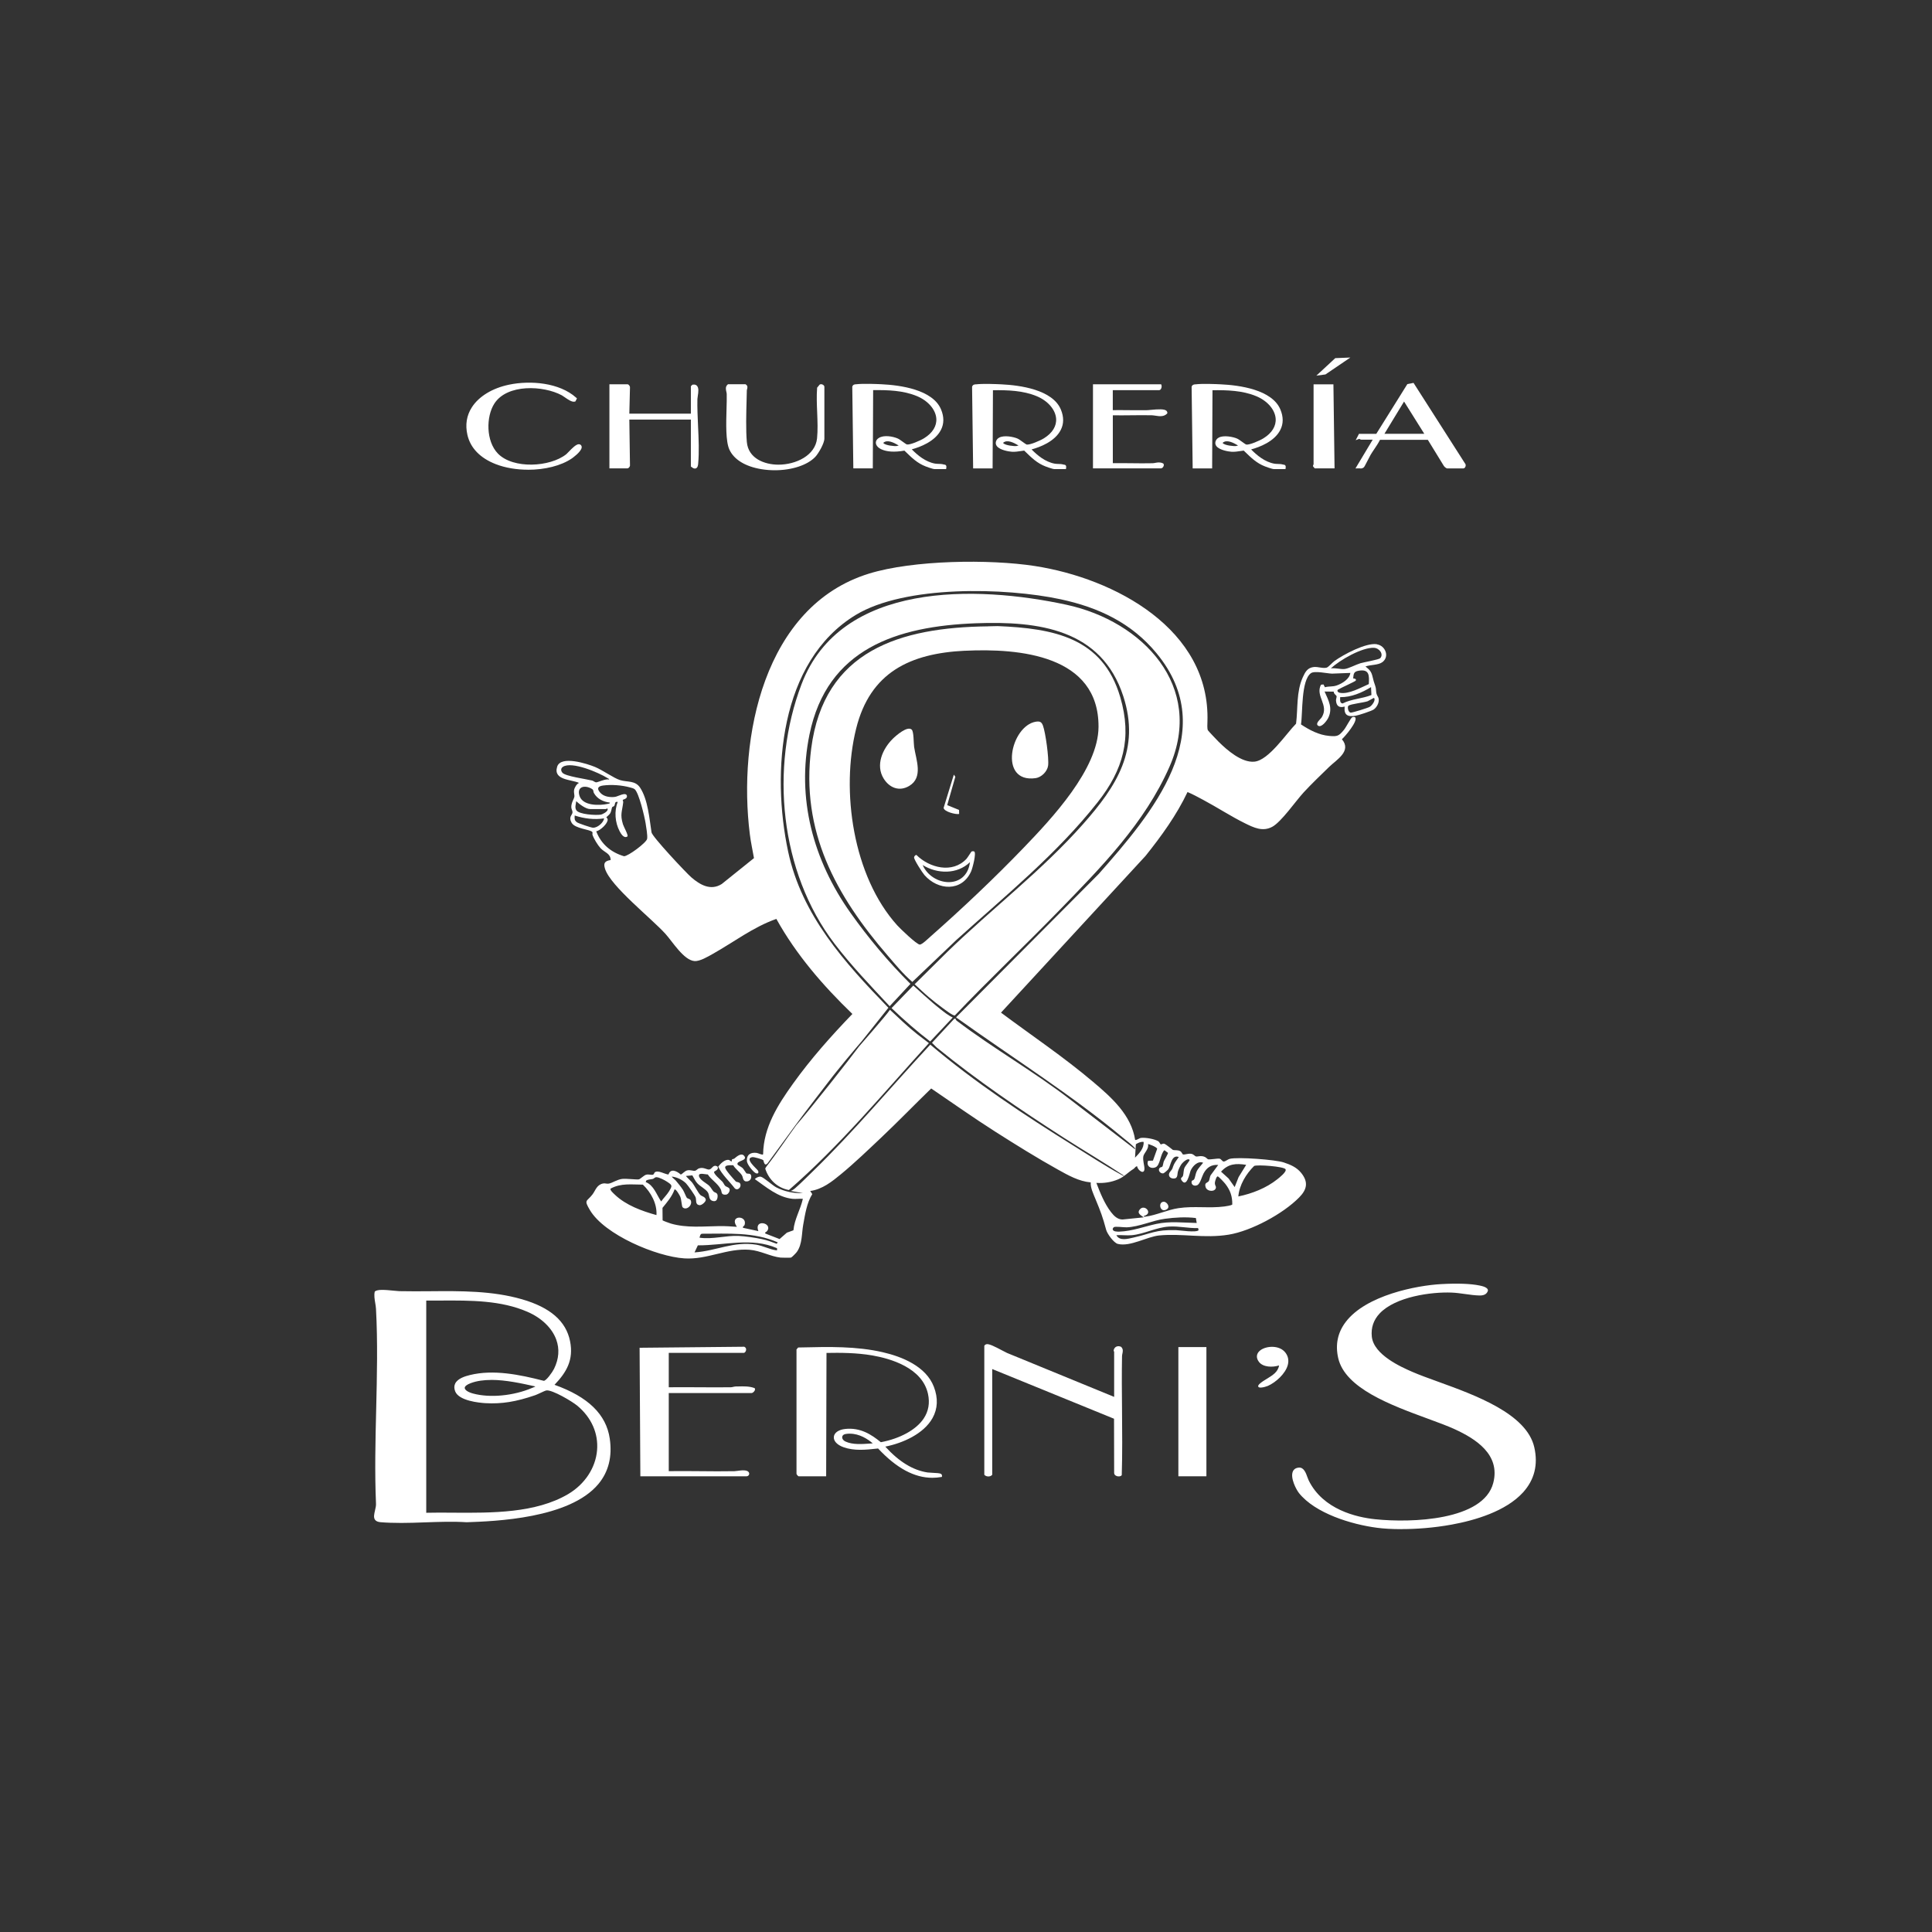 <svg xmlns="http://www.w3.org/2000/svg" id="Capa_1" viewBox="0 0 512 512"><rect x="0" y="0" width="512" height="512" fill="#333333" stroke="none"/><defs><style>      .st0 {        fill: #fff;      }    </style></defs><path class="st0" d="M364.91,170.73c-2.87-.48-8.88,2.73-11.25,4.44-.48.34-1.62,1.62-2.05,1.75-.97.29-2.31-.25-3.38-.16-1.73.17-2.32,1.28-2.98,2.73-1.75,3.88-1.26,8.16-1.78,12.29-2.6,2.62-7.24,9.71-11.05,10.07-3.36.32-7.25-3.07-9.49-5.29-.36-.36-2.75-2.86-2.84-3.05-.2-.44-.13-1.65-.11-2.2.83-24.57-24.59-38.04-45.74-41.31-12.05-1.86-32.27-1.59-43.94,2.01-27.93,8.61-34.81,43.63-31.58,69.14.26,2.1.73,4.18,1.09,6.26l-8.54,6.86c-2.93,1.86-5.76.23-8.08-1.78-1.45-1.27-10.36-10.77-10.53-11.9-.57-3.63-.94-8.65-3.01-11.82-1.33-2.04-3.44-1.43-5.37-2.05-1.62-.51-4.64-2.66-6.6-3.47-2.04-.84-9.08-3.14-10.03-.06-1.12,3.62,3.83,3.35,5.8,4.29-.63.26-1.21,1.25-1.32,1.91-.1.62.14,1.29.09,1.71-.08.62-.86,1.61-.82,2.85.02.46.35.96.32,1.34-.04.73-1.13,1.16-.25,2.73.91,1.64,4.93,1.74,5.51,2.49.12.15-.04.5.03.72.35,1.04,1.4,2.75,2.15,3.56,1.05,1.13,2.65,1.36,2.66,3.13-1.58.25-1.96.84-1.48,2.34,1.49,4.64,12.33,13.13,16.03,17.25,1.82,2.01,4.83,6.96,7.66,7.18,1.44.12,3.61-1.2,4.85-1.89,5.56-3.12,10.72-7.12,16.86-9.28,5.23,9.45,12.4,17.73,20.15,25.19-5.59,5.79-11.05,11.93-15.74,18.48-4,5.58-7.82,11.57-7.92,18.7-.17.31-1.32-.32-1.73-.36-1.57-.2-2.69.47-2.57,2.16.06.86,1.41,2.54,2.1,3.05.62.48,1.19.23.86-.48-.21-.44-3.77-3.27-1.51-3.61.44-.06,2.64.56,2.89.81.13.13.25,1.91,1.21.74l7.23-9.88h0c2.07-2.87,8.7-11.44,8.82-11.6,1.46-1.93,3.1-3.92,4.64-5.81,1.4-1.71,4.26-5.05,4.26-5.05l7-8.79c-11.56-11.92-22.96-24.47-26.57-41.39-4.48-20.97-2.3-50.44,17.91-62.71,13.09-7.94,39.63-7.29,54.28-4.16,10.07,2.16,18.79,6.25,25.44,14.3,17.23,20.89-1.21,42.5-15.3,58.47l-37.74,37.93c-.09.37.1.24.24.33,14.66,10.49,30.08,20.17,43.95,31.7.78.65,1.78,1.41,2.48,2.08.17.16.86.76.67.95l-17.05-13.08c-9.61-7.44-20.56-13.66-30.18-20.97-.18-.14-.29-.31-.31-.54h-.37s-5.9,6.37-5.9,6.37l1.24,1.23c10.65,8.7,22.02,16.42,33.57,23.85,5.35,3.44,10.87,6.67,16.15,10.19-.37.02-.69-.25-1.01-.42-4.08-2.23-8.31-5.01-12.29-7.48-13.2-8.24-26.23-16.83-38.11-26.88-10.42,11.19-20.2,22.99-31.2,33.65-1.46,1.41-2.96,2.94-4.47,4.27-.36.33-.86.71-1.33.86l3.23.56c-2.4.12-4.97-.43-7.1-1.55-.99-.52-3.31-2.66-4.07-2.79-.56-.1-1.17.27-1.57.63,3.04,2.12,6.12,4.82,9.98,5.23.87.09,1.87-.07,2.76,0-.63,2.84-2.24,5.41-2.5,8.34l-1.74.63-1.93,1.69-3.72-1.44c-.39-.3.25-.42.45-.71,1.48-2.17-3.61-3.26-2.35.05l-3.99-.86c-.4-.21.26-.51.35-.8.78-2.65-4.25-2.62-2.05.52-1.56-.11-3.08-.21-4.65-.19-4.25.06-8.67.54-12.84-.67-.31-.09-2.13-.75-2.2-.85l-.03-3.31c1.21-1.49,2.55-3.03,3.19-4.87.35-.26,1.42,1.62,1.55,1.97.29.75.35,2.5.59,2.74,1.01,1.01,2.75-.63,2.14-1.85-.19-.4-.78-.41-1-.63-.19-.19-.7-1.57-1.03-2.1-.49-.76-1.3-1.79-1.9-2.47-.32-.37-.83-.68-1.1-1.08,1.32.11,2.87.86,3.8,1.8.48.49,2.37,3.16,2.55,3.73.24.75-.17,1.87,1,2.05.59.09,1.8-.97,1.68-1.51-.17-.75-1.06-.82-1.44-1.2-.61-.59-1.55-2.54-2.28-3.42-.17-.2-1.59-1.54-1.51-1.62l1.67-.15c.4.69.75,1.45,1.28,2.05.76.88,2.28,1.55,2.85,2.48.44.72.15,1.9,1.19,2.23.96.31,1.33-.29,1.38-1.21.05-1.05-.74-.91-1.08-1.28-.42-.44-.68-1.07-1.2-1.56-.68-.64-2.65-1.59-2.67-2.66-.02-.85,1.78-.27,2.34-.3.94,1.43,2.6,2.35,3.41,3.88.4.75,0,1.59,1.4,1.48.65-.05,1.16-1.04.95-1.54-.17-.43-.85-.51-1.13-.78-.26-.24-.46-.79-.77-1.13-.44-.47-2.46-2.14-2.16-2.64.1-.16,1.3-.48.9-1.33-1.17-.78-1.45.64-2.18.75-.74.1-1.45-.7-2.75-.3-.36.11-.69.58-1.08.64-.5.08-1.2-.28-2.01-.11-.71.14-1.43,1.1-1.75,1.1-1-.9-2.68-1.73-3.24,0-.98-.06-2.75-1.24-3.62-.59-.18.13-.18.53-.5.64-.39.14-1.16-.19-1.86.02-.52.16-1.51,1.13-1.84,1.21-.52.14-3.35-.25-4.47-.11-1.35.17-2.58,1.07-3.52,1.24-.58.11-.97-.15-1.53-.03-1.7.36-1.96,1.78-2.81,2.91-1.51,1.97-2.35,1.31-.68,4.13,3.87,6.56,17.66,12.33,25.02,12.81,6.02.4,11.35-2.75,17.3-2.28,2.87.22,5.54,1.78,8.2,2.07.34.04,2.53.06,2.78,0,.22-.06,1.37-1.24,1.55-1.51,1.47-2.06,1.25-4.87,1.69-7.25.49-2.72.93-5.71,2.39-8.07l-.54-.82c3.2-.44,5.76-2.48,8.17-4.47,3.59-2.96,7.25-6.48,10.65-9.69,4.49-4.25,8.8-8.7,13.24-13.01,5.66,3.84,11.24,7.8,17.01,11.47,5.33,3.39,11.07,6.97,16.58,10.03,2.72,1.51,5.52,3.11,8.69,3.39-.13,1.38.75,3.16,1.29,4.5,1.32,3.19,1.89,4.68,2.79,8.05.27,1.04,2.01,3.47,3.09,3.75,3.27.83,7.74-1.92,10.98-2.24,6.08-.59,11.95.85,18.42-.21,5.99-.99,14.39-5.52,18.66-9.86,2.06-2.08,2.51-4.04.57-6.47-1.21-1.51-2.81-2.2-4.62-2.8-2.21-.75-12.19-1.5-14.36-.96-.48.12-1.16.72-1.57.71-.45,0-.61-.68-1.14-.76-.55-.09-2.5.29-3,.17-.21-.06-.52-.48-.9-.64-1.06-.45-1.85,0-2.34-.12-.28-.07-.56-.57-1.22-.69-.85-.15-1.7.27-2.2.16-.17-.04-.33-.64-.72-.86-.69-.38-1.55-.2-1.95-.33-.13-.05-1.79-1.51-2.35-1.66-.31-.07-.63.21-.88.18-.13-.02-.32-.64-.71-.86-1.05-.59-3.24-.97-4.43-.86-.63.06-1.01.58-1.64.56-1-6.61-6.29-11.3-11.13-15.39-7.77-6.58-16.27-12.28-24.42-18.36l38.31-41.54c4.21-5.27,8.23-10.81,11.12-16.92,1.4.59,2.77,1.34,4.12,2.06,3.68,1.96,7.39,4.39,11.08,6.21,2.35,1.16,4.7,2.31,7.24.95,2.44-1.31,6.21-6.82,8.35-9.14,2.1-2.27,4.52-4.58,6.75-6.75,1.95-1.89,6.04-4.19,3.37-7.32.87-.78,4.22-4.72,3.55-5.77-.12-.18-.6-.21-.83-.05-.43.28-1.6,2.63-2.19,3.35-1.35,1.62-1.71,1.78-3.87,1.59-2.77-.24-5.24-1.56-7.5-3.05.48-3.04,0-11.64,2.62-13.57.97-.72,4.27.07,5.61.11l4.85-.19c-.19,1.62-2.19,2.83-3.61,3.32-1.16.4-2.01.16-3.12.48l-.4-.75-.66.08c-1.55,3.08,2.19,5.33.24,8.59-.29.5-1.85,1.65-1.01,2.26.92.65,2.37-1.37,2.71-2.07,1.24-2.58.07-4.61-.98-6.98l2.44.03c-.09.56.69.94.75,1.23.05.22-.18.71-.16,1.11.09,1.51.89,2.02,2.29,1.62-.23,2.28.8,2.78,2.91,2.43.78-.13,4.2-1.25,4.8-1.66.95-.67,1.75-2.31,1.1-3.38-.7-1.15-.3-1.67-.71-2.9-.36-1.07-.42-1.2-.69-2.35-.32-1.42-.78-1.88-1.89-2.77,1.31-.49,3.37-.32,4.47-1.14,1.98-1.47.79-4.35-1.38-4.71ZM149.07,204.81c-.47-.52-.5-1.2.12-1.6,2.35-1.54,9.57,1.57,11.8,2.99.17.1.43.17.44.41-.86-.34-3.01.76-3.49.72-.27-.02-.67-.39-1.04-.48-1.56-.4-7.01-1.12-7.84-2.05ZM156.82,209.04c.59.36.33.68.58,1.13.86,1.56,2.49,2.32,4.22,2.53.05.26-.33.29-.52.33-2.22.48-6.62.59-7.51-2.08-.84-2.54,1.43-2.99,3.23-1.9ZM152.69,212.32c.84.76,2.53,2.09,3.7,2.09,1.39,0,2.79.02,4.19,0,.02,0,.46-.37.47.09,0,.57-1.29,1.29-1.85,1.39-1.26.21-5.83-.03-6.49-1.21-.46-.82-.06-1.51-.02-2.35ZM152.89,217.91c-.71-.55-.63-.94-.59-1.79,2.5.82,5.18,1.16,7.8.76-.2,1.19-1.78,2.51-2.94,2.48-.5-.02-3.88-1.16-4.27-1.45ZM171.5,222.3c-.21,1.04-5.06,4.64-6.14,4.61-3.46-1.04-6.05-3.2-7.35-6.6,1.07-.21,3.1-2.07,3.03-3.15-.02-.3-.36-.52-.36-.56,0-.08.82-.65,1.09-1.17.26-.49.33-1.32.47-1.53.08-.13.41-.16.53-.32.33-.44.02-1.24.94-1.06-.98,2.43-.71,5.48.5,7.77.37.71,1.17,2.02,2.08,1.36.25-.35-1.01-2.57-1.2-3.2-.82-2.69-.19-3.42.07-5.87.02-.2-.17-.54-.12-.61.05-.07,1.24-.27,1.11-1.04-.22-1.17-2.42.15-3.13.25-1.31.17-2.92-.02-3.88-1.03-1.03-1.11-.79-1.78.68-1.98,2.24-.29,4.89-.1,7.08.49.39.1,1.02.25,1.31.5,1.13,1.02,2.61,7.31,2.88,9,.15.95.57,3.33.4,4.15ZM162.95,316.6c-.3-.29-1.4-1.21-1.13-1.61,2.77-1.51,5.56-1.05,8.55-1.05,2.14,2.05,3.78,5.03,3.6,8.07-3.86-1.07-8.07-2.59-11.03-5.41ZM171.13,313.26l.12-.39c.57-.36,1.2-.29,1.79-.45.35-.1.44-.48.98-.45.67.03,2.08.76,2.68,1.15,1.51.99,1.53,1.05.59,2.61-.55.91-1.47,1.78-2.07,2.67-1.23-1.77-1.93-4.28-4.09-5.14ZM205.65,331.33c-1.57-.19-3.47-1.18-5.2-1.47-6.02-.98-10.59,1.65-16.39,2.04l.88-1.87c7.05.04,14.2-2.19,20.97.75l.02.27c.02.31.05.31-.27.28ZM205.83,329.62c-1.24-.48-2.59-.97-3.9-1.24-1.74-.37-4.42-.77-6.18-.85-3.45-.15-6.9.98-10.37.47.13-.4.17-1,.67-1.05,6.8.02,13.72-.52,20.06,2.29l-.28.38ZM294.88,325.72c.02-.2.13-.37.28-.49.4-.3,2.65.06,3.45.02,3.38-.14,6.69-1.8,10.1-2.26,2.67-.36,5.54-.53,8.21-.2l.22,1.31c-3.65-.07-7.09-.52-10.69.25-3.16.68-6.45,1.93-9.75,2.04-.48.02-1.81.06-1.82-.67ZM311.54,326c-5.28-.16-6.58.95-11.16,1.97-1.5.33-3.65.99-4.53-.63,1.32-.09,2.78.12,4.09,0,3.3-.3,6.44-2.08,9.88-2.29,2.62-.16,5.08.49,7.69.4l.13.56c-.57.71-5.03.02-6.09-.02ZM340.68,309.87c.39.63-1.66,2.23-2.16,2.63-2.9,2.33-6.72,3.83-10.35,4.57.26-3.03,2.06-5.98,4.19-8.08.88-.4,7.87.13,8.33.87ZM330.25,308.7l-2,3.23-1.05,2.66-1.61-2.28-2-1.81c1.94-2.12,3.93-2.23,6.65-1.81ZM306.66,304.46l-1.12,3.12-1.28.04c-.55,1.32.66,2.29,2,1.71,1.23-.53,1.24-3.6,2.33-4.52l.93.7c.1.17-.9,1.81-1.07,2.2-.17.39-.24,1.22-.41,1.45-.13.17-.48.13-.67.31-.63.59.06,1.58.9,1.49.21-.02,1.24-.93,1.36-1.12.63-.94.82-3.97,2.77-3.22-.44.68-.97,1.27-1.31,2.01-.49,1.08-.16.92-.97,1.87-.72.85-.21,1.8.86,1.82,1.3.02.92-1.12,1.23-2.01.18-.54.62-1.45.96-1.89.32-.41,1.62-1.63,2.09-1.04.11.14-1.14,1.61-1.32,2.01-.36.85-.23,1.57-.44,2.22-.15.47-.83.48-.36,1.19,1.4,2.09,2.12-1.97,2.39-2.58.52-1.19,1.92-2.67,3.32-2.08-.58.75-1.33,1.46-1.74,2.34-.28.59-.39,1.6-.63,2.03-.17.29-.62.32-.67.51-.24.95.68,1.44,1.48,1.06.78-.37,1.22-2.28,1.66-3.09.86-1.59,2.03-2.39,3.9-2.28l-1.97,2.68c-.3.41-.31,1.3-.56,1.64-.34.48-1.21.33-.81,1.59.4,1.24,2.63,1.31,2.73.06.03-.37-.38-.59-.26-1.4.04-.26.4-1.67.78-1.51.34.15,1.7,1.62,1.99,2,1.3,1.68,1.85,3.29,1.82,5.43-.17.25-1.72.48-2.12.53-3.99.52-8.03-.17-12.12.44-2.95.43-5.92,1.89-8.77,2.25-.15.02-.69.06-.37-.19,2.5-.67.1-3.26-1.14-1.7-.84,1.05.36,1.53,1.05,2.08l-5.61.57c-1.32,0-2.26-.93-3.03-1.92-1.74-2.24-2.9-5.14-3.91-7.78,2.03.12,3.92-.16,5.79-.95,1.68-.71,2.52-1.81,4.08-2.77.34-.21.51-.74.95-.66.1,1.01,1.87,2.32,1.92.67.02-.94-.5-2.2-.29-3.35.14-.81,1.58-2.03,1.23-3.21.1-.1,2.38.75,2.44,1.26ZM303.07,302.62c.13,1.72-1.18,3.04-2.28,4.18l.23-3.57c.63-.38,1.28-.71,2.05-.61ZM364.1,184.94c.59.52-.45,2.01-1.13,2.39-.58.32-4.32,1.47-4.94,1.52-.74.07-1.05-1.56-.66-1.84.64-.46,3.95-.79,5.06-1.17l1.67-.9ZM363.44,184.19c-2.46.99-5.27,1.02-7.65,2.24-.83-.14-.63-1.09-.63-1.68,2.94.05,5.72-1.17,8.18-2.66l.1,2.1ZM362.74,181.29c-2.1.92-5.32,2.76-7.66,2.31-.63-.12-.97-.71-.23-.98.57-.36,4.26-2.01,4.42-2.24.3-.46-.37-.59-.67-.59.13-1.23.13-1.81,1.47-2.04,2.84-.48,2.81,1.23,2.68,3.54ZM365.76,174.44c-.34.36-4.27,1.04-5.22,1.32-1.22.37-3.12,1.4-4.19,1.53-1.08.13-2.5-.36-3.65-.15,2.28-2.2,8.32-5.65,11.45-5.46,1.41.09,2.61,1.7,1.61,2.76ZM248.99,267.25c-2.08-1.59-6.67-5.83-6.95-6.07l-5.77,5.98c3.42,3.27,6.83,6.23,10.24,8.84,2.06-2.19,3.91-4.18,5.98-6.35-1.27-.58-2.39-1.52-3.5-2.39ZM235.84,267.61c-.92,1.43-8.12,9.61-8.16,9.68-2.6,3.5-12.73,16.38-16.65,20.88,0,0-.02.02-.02.03-2.15,2.92-5.47,7.89-7.77,10.77-.16.21-.44.63-.44.74.93,2.9,3.19,5.08,6.26,5.66,13.55-11.76,25.03-25.66,37.11-38.93-1.02-.79-2.33-1.76-3.07-2.35-2.56-2.02-4.87-4.25-7.25-6.48Z"></path><path class="st0" d="M242.4,260.82l8.67-8.58c11.8-11.44,25.02-21.49,35.94-33.83,8.95-10.11,15.23-19.83,10.68-33.88-5.78-17.84-22.47-19.97-39.02-19.36-20.98.77-39.47,6.74-44.14,29.44-3.5,17.02,1,33.37,10.82,47.25,4.76,6.72,10.09,13.08,15.92,18.88l-5.5,5.91c-5.02-5.38-10.16-10.73-14.63-16.59-14.47-18.98-17.17-46.58-8.71-68.77,10.4-27.25,46.31-26.18,70.21-21.02,20.24,4.37,36.61,21.65,27.31,42.87-6.57,14.99-18.08,26.64-29.31,38.19-9.09,9.35-18.59,18.31-27.58,27.76-.42.21-2.71-1.58-3.21-1.93-1.27-.92-2.52-1.92-3.72-2.93-1.28-1.08-2.64-2.39-3.74-3.39Z"></path><path class="st0" d="M261.77,165.98l2.61-.06c14.76.62,27.86,2.98,32.5,18.83,3.17,10.84.8,19.25-5.99,27.85-10.86,13.76-24.51,24.82-37.45,36.51l-11.66,11.11c-2.47-2.14-4.39-4.5-6.52-6.97-13.74-15.93-23.11-32.94-20.28-54.9,3.36-26.05,23.64-32.08,46.79-32.36ZM255.69,172.45c-14.56.71-25.1,5.76-28.8,20.63-4.12,16.55-.81,39.18,10.88,52.14.81.9,5.04,4.96,5.94,5.1.59.09,2.34-1.66,2.91-2.15,8.32-7.33,17.04-15.58,24.72-23.57,7.38-7.68,19.72-20.78,19.78-31.95.11-19.05-20.97-20.89-35.42-20.19Z"></path><g><path class="st0" d="M146.6,367.07c6.79,2.37,13.66,6.45,14.81,14.19,2.9,19.66-24.3,21.47-37.71,21.94-7.39-.48-15.53.62-22.83,0-2.83-.24-.86-2.9-1.03-4.85-.73-16.96.93-34.67,0-51.54-.08-1.44-.64-3.05-.35-4.41.85-.79,5.04-.07,6.32-.04,10.76.26,22.01-.88,32.46,2.14,5.71,1.65,11.34,4.62,12.61,10.96.99,4.93-.97,8.21-4.29,11.6ZM112.76,401.11c12-.31,27.14,1.36,37.89-4.98,8.95-5.28,10.8-16.78,2.5-23.72-1.37-1.15-6.68-4.31-8.33-4.14-.46.05-2.37,1.04-3.06,1.28-4.45,1.54-8.35,2.38-13.13,2.1-2.16-.13-6.94-.74-7.82-3.01-1-2.58,1.83-3.57,3.81-4.06,6.27-1.52,13.32-.04,19.44,1.54.85.03,2.57-2.49,2.95-3.29,3.32-6.78-.94-12.68-7.13-15.37-8.39-3.65-18.17-2.93-27.13-3.01v56.66ZM142.04,367.27c-5.15-1.14-12.25-2.8-17.35-.91-2.89,1.07-1.79,2.48.58,3.13,4.84,1.33,11.3.46,15.87-1.51.17-.07,1.24-.38.9-.71Z"></path><path class="st0" d="M106.05,403.59c-1.76,0-3.51-.05-5.2-.19-.71-.06-1.19-.27-1.46-.64-.45-.61-.23-1.52-.01-2.47.15-.65.31-1.32.26-1.91-.35-8.14-.15-16.58.05-24.75.21-8.86.43-18.03-.05-26.8-.03-.5-.12-1.05-.21-1.57-.16-.98-.33-1.99-.13-2.9v-.06s.06-.04.06-.04c.65-.61,2.67-.45,5.04-.21.59.06,1.1.11,1.41.12,2.69.06,5.47.04,8.15.02,8.11-.07,16.5-.14,24.36,2.13,7.51,2.17,11.69,5.8,12.75,11.11.99,4.94-.92,8.22-4.12,11.56,8.91,3.18,13.7,7.84,14.64,14.25.7,4.75-.31,8.8-3.01,12.04-7.64,9.17-27.43,9.87-34.89,10.13-3.55-.23-7.33-.1-10.98.03-2.21.08-4.46.16-6.68.16ZM99.67,342.51c-.16.82,0,1.77.15,2.68.09.53.18,1.09.21,1.61.49,8.79.27,17.96.05,26.83-.2,8.16-.4,16.59-.05,24.71.06.64-.11,1.35-.27,2.03-.2.86-.39,1.68-.05,2.15.2.27.58.43,1.17.48,3.78.32,7.87.17,11.82.03,3.66-.13,7.45-.26,11-.03,7.38-.26,27.05-.96,34.58-9.99,2.62-3.15,3.61-7.1,2.92-11.73-.93-6.32-5.73-10.91-14.68-14.03l-.29-.1.22-.22c3.25-3.33,5.21-6.54,4.23-11.43-1.03-5.15-5.11-8.69-12.47-10.81-7.8-2.25-16.16-2.18-24.25-2.11-2.69.02-5.47.05-8.16-.02-.33,0-.85-.06-1.44-.12-1.52-.16-4.04-.41-4.69.07ZM112.56,401.31v-57.06h.2c1.39.02,2.79,0,4.21,0,7.8-.04,15.86-.08,22.99,3.03,3.81,1.66,6.66,4.41,7.82,7.55.95,2.57.74,5.37-.59,8.09-.28.58-2.06,3.4-3.12,3.4h-.02c-6.5-1.68-13.31-3.03-19.39-1.55-2.01.49-3.21,1.15-3.67,2.01-.27.52-.27,1.1,0,1.78.71,1.83,4.42,2.69,7.65,2.89,4.25.26,8.03-.35,13.05-2.08.27-.09.75-.32,1.26-.55.93-.43,1.56-.71,1.85-.74,1.78-.18,7.22,3.12,8.48,4.18,3.82,3.2,5.72,7.5,5.34,12.11-.4,4.8-3.34,9.27-7.87,11.94-8.68,5.12-20.32,5.04-30.58,4.98-2.59-.02-5.04-.03-7.4.03h-.2ZM112.96,344.65v56.25c2.31-.06,4.69-.04,7.21-.02,10.22.07,21.79.14,30.38-4.92,4.42-2.61,7.29-6.95,7.68-11.63.37-4.47-1.48-8.65-5.2-11.77-1.47-1.23-6.64-4.25-8.19-4.09-.24.02-1.06.4-1.72.71-.52.24-1,.46-1.29.56-5.08,1.75-8.9,2.36-13.21,2.11-1.63-.1-7.02-.61-8-3.14-.3-.78-.29-1.49.03-2.1.68-1.3,2.56-1.89,3.92-2.22,6.16-1.5,13.03-.14,19.54,1.54h0c.64,0,2.26-2.25,2.72-3.18,1.3-2.66,1.49-5.27.57-7.78-1.12-3.04-3.89-5.71-7.6-7.32-7.05-3.07-15.08-3.03-22.83-2.99-1.35,0-2.69.01-4.02,0ZM130.44,370.33c-1.8,0-3.58-.2-5.23-.65-1.51-.41-2.42-1.1-2.46-1.83-.03-.65.6-1.22,1.86-1.68,5.01-1.85,11.94-.32,17.01.8l.51.11.04.04c.14.14.13.28.12.35-.07.3-.52.49-.97.65-.05.02-.08.03-.11.04-2.86,1.24-6.85,2.17-10.77,2.17ZM130.2,365.7c-1.94,0-3.8.23-5.44.84-1.05.39-1.62.85-1.6,1.29.02.53.87,1.11,2.17,1.46,4.47,1.23,10.8.63,15.74-1.5.03-.01.07-.03.13-.05.43-.15.61-.26.68-.32l-.33-.07c-3.34-.74-7.49-1.66-11.34-1.66Z"></path></g><g><path class="st0" d="M381.93,340.51c3.07-.17,7.17-.25,10.15.38.54.11,2.09.43,2.02,1.15-.26.89-1.12,1.11-1.97,1.09-2.35-.04-5.01-.68-7.42-.77-7.13-.29-22.39,2.05-21.38,11.88.48,4.71,7.02,7.83,10.84,9.5,9.14,3.99,29.72,8.82,32.23,19.87,4.39,19.33-28.88,22.72-41.43,21.08-6.62-.86-16.24-3.73-20.56-9.1-1.14-1.41-3.3-6.24-.16-6.46,1.48-.1,1.88,2.28,2.38,3.3,3.29,6.68,10.63,9.64,17.75,10.39,8.43.89,28.76.79,31.52-9.73,1.97-7.5-4.32-11.72-10.19-14.44-8.52-3.95-28.53-8.52-30.87-18.75-3.16-13.82,17.08-18.82,27.09-19.37Z"></path><path class="st0" d="M371.4,405.24c-2.58,0-4.8-.14-6.44-.36-6.86-.89-16.39-3.83-20.69-9.17-.77-.95-2.39-4.07-1.65-5.76.27-.62.82-.97,1.63-1.02,1.28-.09,1.84,1.44,2.23,2.55.12.32.23.63.34.85,3.81,7.73,12.66,9.76,17.59,10.28,9.69,1.02,28.71.33,31.31-9.59,2-7.62-4.8-11.76-10.09-14.21-1.94-.9-4.53-1.85-7.28-2.86-9.75-3.58-21.87-8.03-23.71-16.03-.81-3.54-.16-6.74,1.95-9.54,5.39-7.16,18.92-9.73,25.33-10.08h0c4.4-.24,7.84-.11,10.21.38.7.15,2.26.48,2.18,1.36-.18.62-.7,1.3-2.17,1.28-1.24-.02-2.59-.21-3.88-.39-1.18-.16-2.4-.34-3.54-.38-5.38-.22-14.9,1.07-19.1,5.53-1.62,1.72-2.32,3.79-2.08,6.13.5,4.88,7.93,8.12,10.72,9.34,1.88.82,4.28,1.69,6.83,2.61,9.92,3.59,23.5,8.51,25.51,17.39,1.05,4.6.04,8.62-2.98,11.95-4.58,5.03-12.8,7.42-18.89,8.53-4.81.88-9.48,1.2-13.33,1.2ZM344.34,389.33s-.05,0-.07,0c-.66.05-1.08.3-1.29.79-.59,1.36.7,4.24,1.59,5.35,4.23,5.25,13.65,8.14,20.43,9.02,4.06.53,11.65.63,19.65-.84,6.03-1.11,14.17-3.46,18.67-8.41,2.93-3.22,3.9-7.12,2.89-11.59-1.97-8.67-15.43-13.55-25.26-17.11-2.55-.93-4.96-1.8-6.85-2.62-2.85-1.25-10.44-4.56-10.96-9.66-.25-2.46.48-4.63,2.19-6.44,4.29-4.56,13.95-5.87,19.4-5.65,1.16.05,2.39.22,3.57.39,1.29.18,2.62.37,3.84.39.02,0,.05,0,.07,0,.94,0,1.51-.32,1.7-.95.01-.2-.29-.56-1.84-.89-2.36-.5-5.76-.62-10.13-.38h0c-6.34.35-19.73,2.87-25.03,9.92-2.03,2.69-2.66,5.79-1.88,9.21,1.78,7.78,14.31,12.38,23.46,15.74,2.75,1.01,5.35,1.97,7.31,2.87,5.42,2.51,12.38,6.76,10.3,14.67-2.67,10.18-21.92,10.91-31.73,9.88-5.02-.53-14.01-2.6-17.91-10.5-.12-.24-.23-.56-.35-.89-.37-1.02-.82-2.29-1.76-2.29Z"></path></g><g><path class="st0" d="M211.72,391.03c-.09-.02-.4-.37-.43-.5v-32.85s.33-.4.33-.4c7.43-.17,15.03-.43,22.31,1.26,5.13,1.19,11.37,3.77,13.38,9.05,3.45,9.06-5.5,14.24-13.07,15.64,3.06,3.43,6.87,6.45,11.55,7.17.67.1,3.08.09,3.47.33.18.11.22.27.19.48-6.78,1.2-12.34-2.91-16.68-7.57-3.04.33-6.22.73-9.18-.32-3.48-1.25-3.13-4.09.47-4.46,3.73-.38,6.55,1.27,9.31,3.53,6.43-1.19,14.44-5.23,12.75-13.05-1.43-6.61-8.99-9.34-14.93-10.36-4.13-.71-8.18-.74-12.36-.66l-.09,32.7h-7.03ZM231.77,382.66c-2.05-1.89-4.81-3.31-7.69-2.84-1.47.24-1.43,1.75-.11,2.37,2.24,1.05,5.4.61,7.8.47Z"></path><path class="st0" d="M247.09,391.63c-4.79,0-9.52-2.56-14.39-7.77l-.25.03c-2.97.32-6.03.66-8.92-.37-1.71-.61-2.68-1.68-2.55-2.78.13-1.09,1.31-1.88,3.07-2.06,3.94-.4,6.84,1.44,9.38,3.52,5.14-.97,9.39-3.32,11.36-6.28,1.28-1.92,1.66-4.11,1.14-6.51-1.5-6.94-9.9-9.37-14.77-10.21-4.21-.72-8.46-.73-12.13-.66l-.09,32.7h-7.29c-.17-.05-.53-.47-.57-.66v-32.96s.44-.52.44-.52l1-.02c7.1-.17,14.44-.34,21.45,1.28,5.02,1.16,11.43,3.69,13.52,9.17,1.15,3.02,1.02,5.8-.37,8.29-2.36,4.21-7.94,6.64-12.51,7.55,3.65,4.01,7.31,6.25,11.2,6.85.23.03.7.06,1.2.08,1.24.06,2.07.11,2.34.28.24.15.33.37.28.68l-.02.14-.14.02c-.8.14-1.6.21-2.4.21ZM232.86,383.44l.07.07c5.56,5.97,10.9,8.44,16.34,7.53,0-.07-.05-.1-.1-.14-.2-.13-1.42-.19-2.15-.22-.53-.03-.99-.05-1.24-.09-4.07-.62-7.89-2.99-11.67-7.23l-.23-.26.35-.06c4.54-.84,10.22-3.23,12.58-7.42,1.33-2.38,1.45-5.05.35-7.95-2.03-5.32-8.32-7.79-13.24-8.93-6.96-1.61-14.28-1.44-21.35-1.27l-.82.02-.23.28v32.78s.2.23.29.3h6.78l.09-32.7h.19c3.73-.07,8.08-.08,12.4.66,4.97.85,13.54,3.35,15.09,10.51.54,2.51.14,4.8-1.2,6.81-2.04,3.07-6.42,5.49-11.71,6.47l-.09.02-.07-.06c-2.49-2.04-5.32-3.88-9.16-3.49-1.57.16-2.61.82-2.72,1.72-.11.91.77,1.82,2.29,2.36,2.8,1,5.82.67,8.74.35l.44-.05ZM227.86,383.07c-1.41,0-2.8-.15-3.97-.7-.74-.35-1.18-1.01-1.09-1.65.08-.57.55-.98,1.26-1.09,3.49-.57,6.42,1.57,7.86,2.89l.34.32-.46.03c-.35.02-.71.05-1.08.07-.92.07-1.89.14-2.85.14ZM225.23,379.93c-.36,0-.73.03-1.11.09-.53.09-.87.36-.93.76-.05.39.19.92.87,1.24,1.87.88,4.39.69,6.62.53.21-.02.41-.03.61-.04-1.29-1.11-3.48-2.57-6.06-2.57Z"></path></g><g><path class="st0" d="M177.02,358.33v9.51c5.54-.06,11.1.08,16.64,0,.45,0,.87-.2,1.32-.21,1.62-.03,3.33-.16,4.86.39.22.32-.39.95-.66.95h-22.15v21.1c5.86-.1,11.74.13,17.59,0,.8-.02,3.29-.65,3.68.29.14.33-.15.65-.46.65h-27.95l-.2-33.66,27.48-.27c.7.33.19,1.23-.09,1.23h-20.06Z"></path><path class="st0" d="M197.84,391.23h-28.14l-.2-34.06h.2s27.53-.27,27.53-.27l.04.02c.37.17.53.52.44.92-.07.33-.33.69-.62.69h-19.86v9.11c2.65-.03,5.34,0,7.94,0,2.79.02,5.67.04,8.5,0,.2,0,.41-.05.62-.1.22-.05.45-.1.69-.11.21,0,.42,0,.63-.01,1.44-.03,2.93-.08,4.3.42l.06.02.04.05c.11.17.11.39-.02.62-.16.3-.53.64-.81.64h-21.95v20.7c2.77-.04,5.59-.01,8.31.01,2.98.03,6.06.06,9.08,0,.17,0,.44-.04.76-.08,1.16-.16,2.76-.37,3.12.5.08.2.06.42-.06.61-.13.2-.35.32-.58.32ZM170.09,390.83h27.75c.1,0,.19-.06.25-.14.03-.05.07-.13.03-.23-.24-.59-1.78-.38-2.7-.26-.33.04-.61.08-.8.09-3.03.06-6.11.03-9.09,0-2.79-.03-5.67-.05-8.5,0h-.2s0-21.5,0-21.5h22.35c.08,0,.35-.2.47-.44.03-.06.04-.11.04-.15-1.27-.44-2.69-.4-4.07-.36-.21,0-.42.01-.63.01-.2,0-.4.05-.61.1-.22.05-.46.11-.7.11-2.83.03-5.72.02-8.51,0-2.67-.02-5.43-.03-8.14,0h-.2s0-9.9,0-9.9h20.26c.05-.02.23-.22.25-.46.01-.17-.05-.29-.2-.38l-27.24.27.2,33.27Z"></path></g><g><path class="st0" d="M295.46,370.5v-12.26c0-.11-.23-.19-.06-.6.28-.66.93-.8,1.58-.54.72.7.19,1.5.18,2.27-.19,10.48.23,21.02-.07,31.48-.3.42-1.63.23-1.62-.49l-.03-14.52-32.68-13.33v28.23c-.38.44-1.33.44-1.71,0v-34.03c.12-.18.27-.25.48-.29.9-.16,4.19,1.84,5.29,2.32l28.65,11.75Z"></path><path class="st0" d="M261.91,391.27c-.41,0-.79-.15-1.01-.4l-.05-.06v-34.16l.03-.05c.18-.27.4-.34.61-.38.67-.11,2.18.65,4.09,1.66.55.29,1.02.54,1.31.67l28.37,11.64v-11.97c-.08-.09-.21-.29-.04-.68.3-.71,1.04-.97,1.84-.64l.06.04c.58.57.45,1.21.33,1.77-.05.22-.09.44-.1.65-.09,4.8-.05,9.7,0,14.43.05,5.6.1,11.38-.07,17.06v.06s-.04.05-.04.05c-.23.33-.82.36-1.25.23-.46-.15-.73-.46-.73-.83l-.03-14.38-32.28-13.17v28.01l-.05.06c-.22.25-.59.4-1.01.4ZM261.25,390.66c.3.27,1.02.27,1.31,0v-28.45l33.07,13.49.03,14.65c0,.28.32.41.45.46.32.1.65.06.77-.04.16-5.64.11-11.4.07-16.97-.04-4.74-.08-9.63,0-14.44,0-.24.05-.49.1-.72.11-.52.2-.97-.2-1.38-.47-.18-1.04-.15-1.29.45-.08.2-.05.26,0,.32.03.05.07.11.07.21v12.56l-28.92-11.87c-.32-.14-.79-.39-1.34-.69-1.29-.69-3.24-1.73-3.83-1.62-.16.03-.24.07-.32.16v33.89Z"></path></g><g><rect class="st0" x="312.48" y="357.19" width="7.03" height="33.84"></rect><path class="st0" d="M319.71,391.23h-7.43v-34.24h7.43v34.24ZM312.68,390.83h6.64v-33.44h-6.64v33.44Z"></path></g><g><path class="st0" d="M226.55,123.72l-.27-21.17c.1-.32.38-.29.64-.32,1.71-.2,4.86-.08,6.67,0,4.81.22,13.32,1.36,15.44,6.42,2.45,5.84-3.34,9.09-8.13,10.22,1.82,1.95,4.11,3.9,6.83,4.38.78.14,1.49,0,2.26.22.34.09.49-.06.41.43h-2.76c-.33,0-1.77-.51-2.18-.67-2.33-.9-3.9-2.55-5.65-4.24-1.92.35-4.32.55-6.14-.31-1-.47-1.73-1.53-.56-2.28s3.36-.38,4.6.14c.71.3,2.12,1.55,2.57,1.63,1.01.18,3.93-1.14,4.86-1.72,5.8-3.6,3.57-9.53-1.96-11.84-3.82-1.6-8.09-1.68-12.17-1.62l-.09,20.72h-4.37ZM239.19,118.21c-1.51-.88-4-2.6-5.49-1.01-.3,1.18,3.3,1.53,4.07,1.39l1.43-.37Z"></path><path class="st0" d="M250.74,124.31h-3.09c-.48,0-2.31-.69-2.33-.7-2.22-.85-3.74-2.34-5.36-3.92l-.28-.27c-2.65.46-4.68.33-6.18-.38-.64-.3-1.34-.9-1.39-1.66-.02-.36.1-.87.78-1.31,1.37-.87,3.72-.41,4.96.11.39.16.91.54,1.42.91.36.26.91.66,1.07.7.8.15,3.53-1.01,4.58-1.67,2.23-1.38,3.37-3.24,3.21-5.24-.19-2.37-2.2-4.68-5.12-5.9-3.64-1.52-7.72-1.64-11.62-1.59l-.09,20.73h-5.16l-.28-21.63.02-.06c.17-.53.63-.57.87-.59h.1c1.89-.23,5.54-.07,6.74-.01,4.95.23,13.58,1.4,15.79,6.66.82,1.96.82,3.79-.02,5.43-1.57,3.09-5.53,4.56-7.73,5.16,1.48,1.52,3.61,3.32,6.15,3.78.31.05.62.06.94.07.43.01.88.02,1.36.16.06.02.11.02.16.03.12.01.32.03.45.21.15.19.12.43.09.64l-.05.33ZM226.94,123.32h3.59l.09-20.72h.39c.57-.01,1.14-.01,1.71-.02-1.57-.06-4.26-.14-5.75.03h-.13c-.05.02-.12.02-.17.03l.26,20.67ZM239.95,118.57l.57.56c.6.58,1.19,1.16,1.8,1.68-.65-.57-1.22-1.15-1.71-1.67l-.47-.5.23-.06c-.06,0-.12-.01-.17-.02-.1-.02-.21-.06-.34-.13l-1.34.35c.39-.05.79-.11,1.21-.19l.2-.04ZM233.94,116.49c-.23.06-.43.14-.61.26-.29.19-.43.38-.42.59.02.33.41.74.93.99.37.17.77.31,1.21.4-.62-.16-1.18-.4-1.49-.72-.25-.26-.33-.58-.25-.91l.03-.1.07-.07c.17-.18.35-.32.53-.44ZM234.08,117.37s.03.05.06.09c.55.58,2.92.85,3.55.73l.48-.13c-1.36-.8-3.04-1.65-4.09-.7ZM245.31,105.31c2.11,1.42,3.45,3.41,3.62,5.51.16,2.05-.83,3.96-2.8,5.44,1.17-.79,2.05-1.71,2.55-2.7.72-1.42.72-3.03,0-4.76-.63-1.49-1.84-2.63-3.35-3.49Z"></path></g><g><path class="st0" d="M258.3,123.72l-.27-21.17c.1-.32.38-.29.64-.32,1.71-.2,4.86-.08,6.67,0,4.81.22,13.32,1.36,15.44,6.42,2.45,5.84-3.34,9.09-8.13,10.22,1.82,1.95,4.11,3.9,6.83,4.38.78.14,1.49,0,2.26.22.34.09.49-.06.41.43h-2.76c-.33,0-1.77-.51-2.18-.67-2.33-.9-3.9-2.55-5.65-4.24-1.12.12-2.22.39-3.36.33-1.03-.06-4.18-.64-3.89-2.12.36-1.83,3.93-1.17,5.15-.66.71.3,2.12,1.55,2.57,1.63,1.01.18,3.93-1.14,4.86-1.72,5.8-3.6,3.57-9.53-1.96-11.84-3.82-1.6-8.09-1.68-12.17-1.62l-.09,20.72h-4.37ZM270.94,118.21c-1.51-.88-4-2.6-5.49-1.01-.3,1.18,3.3,1.53,4.07,1.39l1.43-.37Z"></path><path class="st0" d="M282.49,124.31h-3.09c-.48,0-2.31-.69-2.33-.7-2.22-.85-3.74-2.34-5.36-3.92l-.29-.28c-.29.03-.57.08-.86.12-.77.12-1.56.24-2.39.19-.77-.05-3.16-.42-3.98-1.48-.26-.33-.35-.71-.28-1.1.1-.51.41-.92.89-1.17,1.33-.71,3.78-.2,4.8.23.39.16.91.54,1.42.91.36.26.91.66,1.07.7.8.14,3.53-1.01,4.58-1.67,2.23-1.38,3.37-3.24,3.21-5.24-.19-2.37-2.2-4.68-5.12-5.9-3.64-1.52-7.72-1.64-11.62-1.59l-.09,20.73h-5.16l-.28-21.63.02-.06c.17-.53.63-.57.87-.59h.1c1.89-.23,5.54-.07,6.74-.01,4.95.23,13.58,1.4,15.79,6.66.82,1.96.82,3.79-.02,5.43-1.57,3.09-5.53,4.56-7.73,5.16,1.48,1.52,3.61,3.32,6.15,3.78.31.05.62.06.94.07.43.01.88.02,1.36.16.06.02.11.02.16.03.12.01.32.03.45.21.14.19.12.43.09.64l-.05.33ZM258.69,123.32h3.59l.09-20.72h.39c.56-.01,1.13-.02,1.71-.02-1.57-.06-4.25-.14-5.75.03h-.13c-.05.02-.12.02-.17.03l.26,20.67ZM271.71,118.58l.56.54c.6.58,1.19,1.16,1.8,1.68-.65-.57-1.22-1.15-1.7-1.67l-.47-.5.23-.06c-.06,0-.12-.01-.17-.02-.1-.02-.21-.06-.34-.13l-1.18.31s0,0,0,0c.36-.05.72-.11,1.07-.15l.18-.02ZM265.71,116.47c-.19.04-.37.1-.52.18-.28.15-.43.35-.49.63-.03.17,0,.32.12.47.23.29.68.53,1.2.72-.3-.13-.55-.28-.72-.47-.25-.26-.33-.58-.25-.91l.03-.1.07-.07c.18-.19.36-.34.56-.45ZM265.83,117.37s.03.05.06.09c.55.58,2.92.85,3.55.73l.48-.13c-1.36-.8-3.04-1.65-4.09-.7ZM277.06,105.31c2.11,1.42,3.45,3.41,3.62,5.51.16,2.05-.83,3.96-2.8,5.44,1.17-.79,2.05-1.71,2.55-2.7.72-1.42.72-3.03,0-4.76-.63-1.49-1.84-2.63-3.35-3.49Z"></path></g><g><path class="st0" d="M316.47,123.72l-.27-21.17c.1-.32.38-.29.64-.32,1.71-.2,4.86-.08,6.67,0,4.81.22,13.32,1.36,15.44,6.42,2.45,5.84-3.34,9.09-8.13,10.22,1.82,1.95,4.11,3.9,6.83,4.38.78.14,1.49,0,2.26.22.34.09.49-.06.41.43h-2.76c-.33,0-1.77-.51-2.18-.67-2.33-.9-3.9-2.55-5.65-4.24-1.12.12-2.22.39-3.36.33-1.03-.06-4.18-.64-3.89-2.12.36-1.83,3.93-1.17,5.15-.66.71.3,2.12,1.55,2.57,1.63,1.01.18,3.93-1.14,4.86-1.72,5.8-3.6,3.57-9.53-1.96-11.84-3.82-1.6-8.09-1.68-12.17-1.62l-.09,20.72h-4.37ZM329.11,118.21c-1.51-.88-4-2.6-5.49-1.01-.3,1.18,3.3,1.53,4.07,1.39l1.43-.37Z"></path><path class="st0" d="M340.67,124.31h-3.09c-.48,0-2.31-.69-2.33-.7-2.22-.85-3.74-2.34-5.36-3.92l-.29-.28c-.29.03-.57.08-.86.12-.77.12-1.56.24-2.39.19-.77-.05-3.16-.42-3.98-1.48-.26-.33-.35-.71-.28-1.1.1-.51.41-.92.89-1.17,1.33-.71,3.78-.2,4.8.23.39.16.91.54,1.42.91.36.26.91.66,1.07.7.8.15,3.53-1.01,4.58-1.67,2.23-1.38,3.37-3.24,3.21-5.24-.19-2.37-2.2-4.68-5.12-5.9-3.64-1.52-7.72-1.64-11.62-1.59l-.09,20.73h-5.16l-.28-21.63.02-.06c.17-.52.63-.56.87-.59h.1c1.89-.24,5.54-.07,6.74-.01,4.95.23,13.58,1.4,15.79,6.66.82,1.96.82,3.79-.02,5.43-1.57,3.09-5.53,4.56-7.73,5.16,1.48,1.52,3.61,3.32,6.15,3.78.31.05.62.06.94.07.43.01.88.02,1.36.16.06.02.11.02.16.03.12.01.32.03.45.21.14.19.12.43.09.64l-.05.33ZM316.86,123.32h3.59l.09-20.72h.39c.56-.01,1.13-.02,1.71-.02-1.57-.06-4.26-.14-5.75.03h-.13c-.05.02-.12.02-.17.03l.26,20.67ZM329.89,118.58l.56.54c.6.59,1.19,1.16,1.8,1.69-.65-.57-1.22-1.15-1.71-1.67l-.47-.5.23-.06c-.06,0-.12-.01-.17-.02-.1-.02-.21-.06-.34-.13l-1.18.31s0,0,0,0c.36-.05.72-.11,1.07-.15l.18-.02ZM323.89,116.47c-.19.04-.37.1-.52.18-.28.15-.43.35-.49.63-.03.17,0,.32.12.47.23.29.68.53,1.2.72-.3-.13-.55-.28-.72-.47-.25-.26-.33-.58-.25-.91l.03-.1.07-.07c.18-.19.36-.34.56-.45ZM324.01,117.37s.03.05.06.09c.55.58,2.92.85,3.55.73l.48-.13c-1.36-.8-3.04-1.65-4.09-.7ZM335.24,105.31c2.11,1.42,3.45,3.41,3.62,5.51.16,2.05-.83,3.96-2.8,5.44,1.17-.79,2.05-1.71,2.55-2.7.72-1.42.72-3.03,0-4.76-.63-1.49-1.84-2.63-3.35-3.49Z"></path></g><g><path class="st0" d="M166.37,110.03h17.11v-7.51l.19-.19c1.63-.28.78,2.41.75,3.42-.12,5.49.69,11.84.2,17.12-.08.89-.37,1.22-1.14.57v-12.64h-17.11l.18,12.47c.04.16-.2.46-.28.46h-4.37v-21.48h4.37c.08,0,.32.3.28.46l-.18,7.34Z"></path><path class="st0" d="M184.14,124.17c-.35,0-.68-.24-.91-.43l-.14-.12v-12.43h-16.31l.17,12.04c.04.25-.1.48-.2.6-.15.19-.31.29-.48.29h-4.77v-22.28h4.77c.17,0,.33.1.48.29.09.12.23.35.2.6l-.17,6.9h16.31v-7.27l.39-.4.13-.02c.56-.1.88.09,1.06.27.58.57.41,1.72.25,2.74-.05.32-.09.62-.1.81-.05,2.27.06,4.74.17,7.13.16,3.4.32,6.91.03,10.02-.04.47-.15,1.03-.6,1.21-.09.04-.18.05-.28.05ZM183.88,123.24c.14.1.22.13.25.14,0-.02.06-.15.1-.55.29-3.06.13-6.54-.03-9.91-.11-2.4-.22-4.89-.17-7.18,0-.25.05-.56.11-.91.1-.66.27-1.77-.02-2.05-.05-.05-.13-.06-.23-.07v20.54ZM162.3,123.32h3.84s.01-.02.02-.03v-.02s-.19-12.84-.19-12.84l.19-7.76s-.01-.02-.02-.03h-3.84v20.69Z"></path></g><g><path class="st0" d="M383.59,123.72c-.19-.04-.51-.33-.64-.5l-4.34-7.07h-13.15c-.7,1.48-1.73,2.78-2.58,4.17-.33.54-1.56,3.07-1.72,3.22-.35.31-.81.18-1.24.19l4.56-7.6h-3.71c-.11,0-.42-.28-.67-.19l.28-.57h4.56l8.26-13.22,1.21-.24,13.49,21.12c.25.2.06.71-.14.71h-4.18ZM378.17,115.35l-6.08-9.7-5.9,9.7h11.98Z"></path><path class="st0" d="M360.5,124.13c-.1,0-.2,0-.29-.01-.1,0-.19-.01-.28,0l-.72.02,4.57-7.62h-3.01c-.13,0-.24-.06-.36-.12-.05-.03-.17-.09-.21-.09l-.93.34.87-1.68h4.59l8.23-13.18,1.64-.32,13.61,21.3c.21.21.27.53.16.86-.11.31-.34.51-.6.51h-4.27c-.35-.08-.75-.49-.87-.67l-4.24-6.91h-12.68c-.45.9-1.01,1.73-1.56,2.54-.32.47-.64.95-.93,1.44-.13.22-.45.83-.75,1.43-.75,1.47-.92,1.77-1.05,1.88-.29.26-.62.31-.92.31ZM362.43,120.3l-1.82,3.03c.12,0,.21-.04.28-.1.08-.11.53-1,.87-1.65.26-.5.5-.98.67-1.28ZM383.65,123.32h3.97s0-.03,0-.04l-13.4-20.94-.77.15-8.64,13.83-2.11,3.52c.25-.4.52-.8.79-1.2.57-.85,1.17-1.74,1.61-2.67l.11-.23h.28l6.6-10.84,6.8,10.85h-.05l4.45,7.26c.07.1.27.26.37.32ZM366.89,114.96h10.56l-5.36-8.55-5.2,8.55Z"></path></g><g><path class="st0" d="M193.09,102.24h4.37c.47.31.1.74.09,1.23-.09,4.15-.34,9.67,0,13.7.8,9.33,18.49,7.93,19.4-.96.43-4.19-.32-9.04,0-13.3l.5-.64c.21-.14.63.13.63.26v13.69c0,1.14-1.47,3.7-2.28,4.57-4.57,4.91-19.16,4.8-22.15-1.81-1.34-2.95-.54-10.89-.66-14.55-.02-.71-.54-1.6.09-2.18Z"></path><path class="st0" d="M205.34,124.62c-1.17,0-2.36-.09-3.54-.28-4.28-.7-7.3-2.55-8.51-5.21-1-2.2-.86-6.96-.75-10.79.04-1.49.08-2.89.05-3.92,0-.17-.05-.38-.1-.6-.13-.59-.3-1.33.32-1.89l.11-.1h4.64l.1.06c.56.37.42.9.33,1.22-.03.13-.07.24-.07.35-.02.77-.04,1.58-.06,2.42-.1,3.74-.22,7.97.06,11.24.38,4.4,4.69,5.99,8.27,6.02h.1c4.64,0,9.78-2.43,10.24-6.98.22-2.16.12-4.55.03-6.87-.09-2.14-.18-4.36-.02-6.42v-.12s.67-.82.67-.82c.22-.15.52-.15.82,0,.13.07.44.26.44.58v13.69c0,1.32-1.57,3.96-2.38,4.84-2.09,2.24-6.29,3.58-10.76,3.58ZM193.26,102.63c-.15.23-.09.55.01,1.02.05.24.11.5.12.75.03,1.05,0,2.47-.05,3.96-.11,3.74-.25,8.4.67,10.44,1.08,2.38,3.96,4.11,7.91,4.76.82.13,1.65.22,2.49.25-3.44-.5-6.9-2.41-7.26-6.61-.29-3.31-.17-7.58-.07-11.33.02-.84.05-1.65.06-2.41,0-.2.05-.38.09-.54.05-.17.06-.24.05-.28h-4.03ZM217.34,103.06c-.14,1.98-.05,4.13.03,6.21.1,2.34.19,4.77-.03,6.98-.27,2.67-1.96,4.67-4.24,5.97.98-.48,1.81-1.05,2.42-1.71.8-.86,2.17-3.3,2.17-4.3v-13.55s-.02-.01-.03-.01l-.32.41Z"></path></g><g><path class="st0" d="M307.44,102.24c.08.22-.08.76-.29.76h-12.64v6.08c3.2-.05,6.41.07,9.61,0,.64-.01,4.84-.63,4.84.28-.97.96-2.55.3-3.7.28-3.58-.07-7.17.07-10.75,0v13.5c3.64-.08,7.3.1,10.94,0,.85-.02,1.65-.45,2.56,0,.11.15-.18.57-.28.57h-17.68v-21.48h17.4Z"></path><path class="st0" d="M307.73,124.12h-18.08v-22.28h18.07l.09.27c.11.31-.01.77-.18,1.02-.17.24-.37.27-.48.27h-12.25v5.29c1.44-.02,2.9,0,4.32.01,1.6.01,3.26.03,4.89,0,.11,0,.35-.03.66-.06,2.35-.23,3.81-.27,4.35.22.15.14.23.31.23.51v.17l-.12.12c-.85.84-2.05.65-3.02.5-.35-.05-.67-.1-.96-.11-1.82-.04-3.68-.02-5.48,0-1.59.02-3.24.03-4.86.01v12.69c1.64-.03,3.31,0,4.92.01,1.84.02,3.75.05,5.61,0,.24,0,.49-.05.74-.1.59-.11,1.26-.23,2,.13l.09.04.06.08c.08.11.18.34-.01.71-.08.15-.28.48-.6.48ZM290.44,123.32h3.68v-20.69h-3.68v20.69ZM306.05,109.32c.09.01.19.03.28.04.74.12,1.45.23,1.99-.03-.39-.09-1.15-.09-2.27-.01Z"></path></g><g><path class="st0" d="M153.63,118.21c.67.68-1.8,2.58-2.3,2.93-7.21,5-24.79,4.08-27.08-5.96-1.64-7.18,4.5-11.55,10.74-12.85,5.54-1.15,13.04-.57,17.4,3.33l-.2.38c-.77.19-2.38-1.21-3.13-1.62-5.09-2.74-14.93-3.1-18.41,2.32-2.41,3.74-2.2,10.49,1.01,13.76,4.18,4.27,14.14,3.75,18.63.18.5-.4,2.71-3.1,3.33-2.47Z"></path><path class="st0" d="M139.94,124.48c-2.99,0-6-.48-8.57-1.48-4.11-1.6-6.7-4.27-7.5-7.74-.61-2.69-.22-5.15,1.17-7.31,1.86-2.91,5.47-5.1,9.88-6.01,5.63-1.17,13.3-.56,17.75,3.43l.23.21-.42.81-.17.04c-.72.19-1.74-.53-2.64-1.15-.3-.21-.58-.4-.77-.51-4.87-2.63-14.49-3.09-17.89,2.18-2.21,3.43-2.27,9.97.96,13.27,4.05,4.13,13.79,3.58,18.1.15.1-.08.32-.31.56-.56,1.09-1.14,2.06-2.08,2.77-2.09.22.02.39.07.53.22.17.17.25.4.22.65-.11,1.16-2.55,2.86-2.58,2.88-2.85,1.97-7.22,3.02-11.63,3.02ZM137.64,102.32c-.89.09-1.75.22-2.56.39-4.21.87-7.62,2.94-9.37,5.67-1.27,1.98-1.63,4.23-1.06,6.7.92,4.05,4.32,6.14,7.01,7.18,1.65.64,3.5,1.06,5.39,1.27-2.34-.5-4.37-1.45-5.66-2.77-3.48-3.55-3.43-10.58-1.06-14.25,1.55-2.41,4.29-3.71,7.31-4.2ZM153.35,118.51c-.44.05-1.73,1.39-2.17,1.84-.29.3-.5.52-.64.63-.38.3-.79.58-1.21.84.64-.3,1.23-.64,1.77-1.01,1.03-.71,2.26-1.93,2.24-2.3ZM153.35,118.48h0s0,0,0,0ZM148.91,103.89c.12.06.24.12.35.18.23.13.52.32.85.55.42.29,1.09.76,1.58.95-.83-.67-1.77-1.23-2.78-1.69Z"></path></g><g><path class="st0" d="M353.26,123.72h-4.66l-.24-.29c0-.08.15-.14.15-.19v-21.01h4.47l.29,21.48Z"></path><path class="st0" d="M353.66,124.12h-5.24l-.45-.52v-.13c-.02-.17.06-.3.14-.38v-21.24h5.26l.3,22.28ZM348.9,123.32h3.96l-.27-20.69h-3.68v20.61s0,.05,0,.08Z"></path></g><g><path class="st0" d="M339.19,361.56c-1.54.62-4.32.69-5.4-.77-2.38-3.2,4.49-5.17,6.74-2.17,2.39,3.19-1.81,7.27-4.62,8.5-.8.35-3.36.92-1.75-.42,1.76-1.46,4.9-2.34,5.04-5.13Z"></path><path class="st0" d="M334.08,367.73c-.28,0-.5-.06-.6-.21-.19-.31.19-.69.55-.98.49-.41,1.08-.76,1.69-1.14,1.48-.9,3-1.82,3.24-3.55-1.65.55-4.24.52-5.34-.95-.83-1.11-.68-2.26.4-3.07,1.59-1.19,5.08-1.43,6.65.66.72.96.92,2.05.61,3.24-.6,2.29-3.17,4.63-5.31,5.56-.19.08-1.21.44-1.9.44ZM339.4,361.26l-.02.31c-.1,2.13-1.89,3.22-3.46,4.17-.6.37-1.17.71-1.65,1.1-.43.36-.45.49-.45.5.16.1,1.34-.13,1.99-.41,2.05-.9,4.51-3.12,5.08-5.3.28-1.07.1-2.04-.54-2.9-1.41-1.88-4.67-1.64-6.1-.58-.53.39-1.27,1.24-.32,2.51,1.03,1.39,3.71,1.3,5.17.71l.29-.12Z"></path></g><path class="st0" d="M195.49,308.68c.04.07,1.06.63,1.31.87.27.26.91,1.34.99,1.39.41.23,1.29-.2,1.3.9,0,.88-.77,1.4-1.59,1.21-.68-.28-.57-1.07-.89-1.59-.51-.85-1.79-1.72-2.29-2.66-3.06-.11-2.34.72-.94,2.47.19.23,1.5,1.75,1.6,1.82.35.25.9.12,1.16.56.47.9-.67,2.05-1.44,1.25-1.45-1.9-3.35-3.57-4.37-5.71.52-.74,1.73-1.96,2.76-1.81.37.05.48.45.87.38-.17-.75.35-.5.67-.75.57-.47,1.82-1.62,2.58-.69,1.12,1.37-2.36,1.22-1.7,2.37Z"></path><g><polygon class="st0" points="356.49 95.21 351.12 98.86 350.03 99 354.03 95.3 356.49 95.21"></polygon><path class="st0" d="M348.84,99.56l5.02-4.65,4-.16-6.6,4.48-2.42.32ZM354.19,95.69l-2.43,2.25,3.37-2.29-.94.04Z"></path></g><path class="st0" d="M308.49,318.48c.72.04,1.72,1.36.74,1.99-1.83,1.18-2.5-2.08-.74-1.99Z"></path><path class="st0" d="M241.61,193.35c.58.54.49,3.57.64,4.58.51,3.43,2.49,8.09-1.3,10.35-2.6,1.55-5.21.53-6.75-1.92-2.25-3.59-.3-7.92,2.41-10.59.83-.82,3.86-3.48,5-2.42Z"></path><path class="st0" d="M274.5,191.26c1.05-.17,1.53.04,1.9,1.05.68,1.84,1.62,8.69,1.36,10.58-.21,1.57-1.76,3.11-3.33,3.33-9.96,1.36-6.59-13.85.06-14.96Z"></path><path class="st0" d="M258.18,225.65c.62.4-.47,4.5-.83,5.3-2.47,5.45-8.78,5.04-12.36.95-.54-.61-2.76-4.04-2.75-4.67,0-.27.35-.69.63-.65,3.46,3.44,9.54,4.97,13.24,1.04.34-.37,1.26-1.9,1.36-1.96.15-.08.57-.1.7-.01ZM244.51,229.24c2.54,5.74,11.63,6.61,12.54-.76-3.38,3.29-8.68,3.16-12.54.76Z"></path><path class="st0" d="M254.16,214.64l.02,1.07c-.88.19-4.01-.6-4.11-1.62l2.71-8.81.39.58-2.15,7.51,3.14,1.27Z"></path></svg>